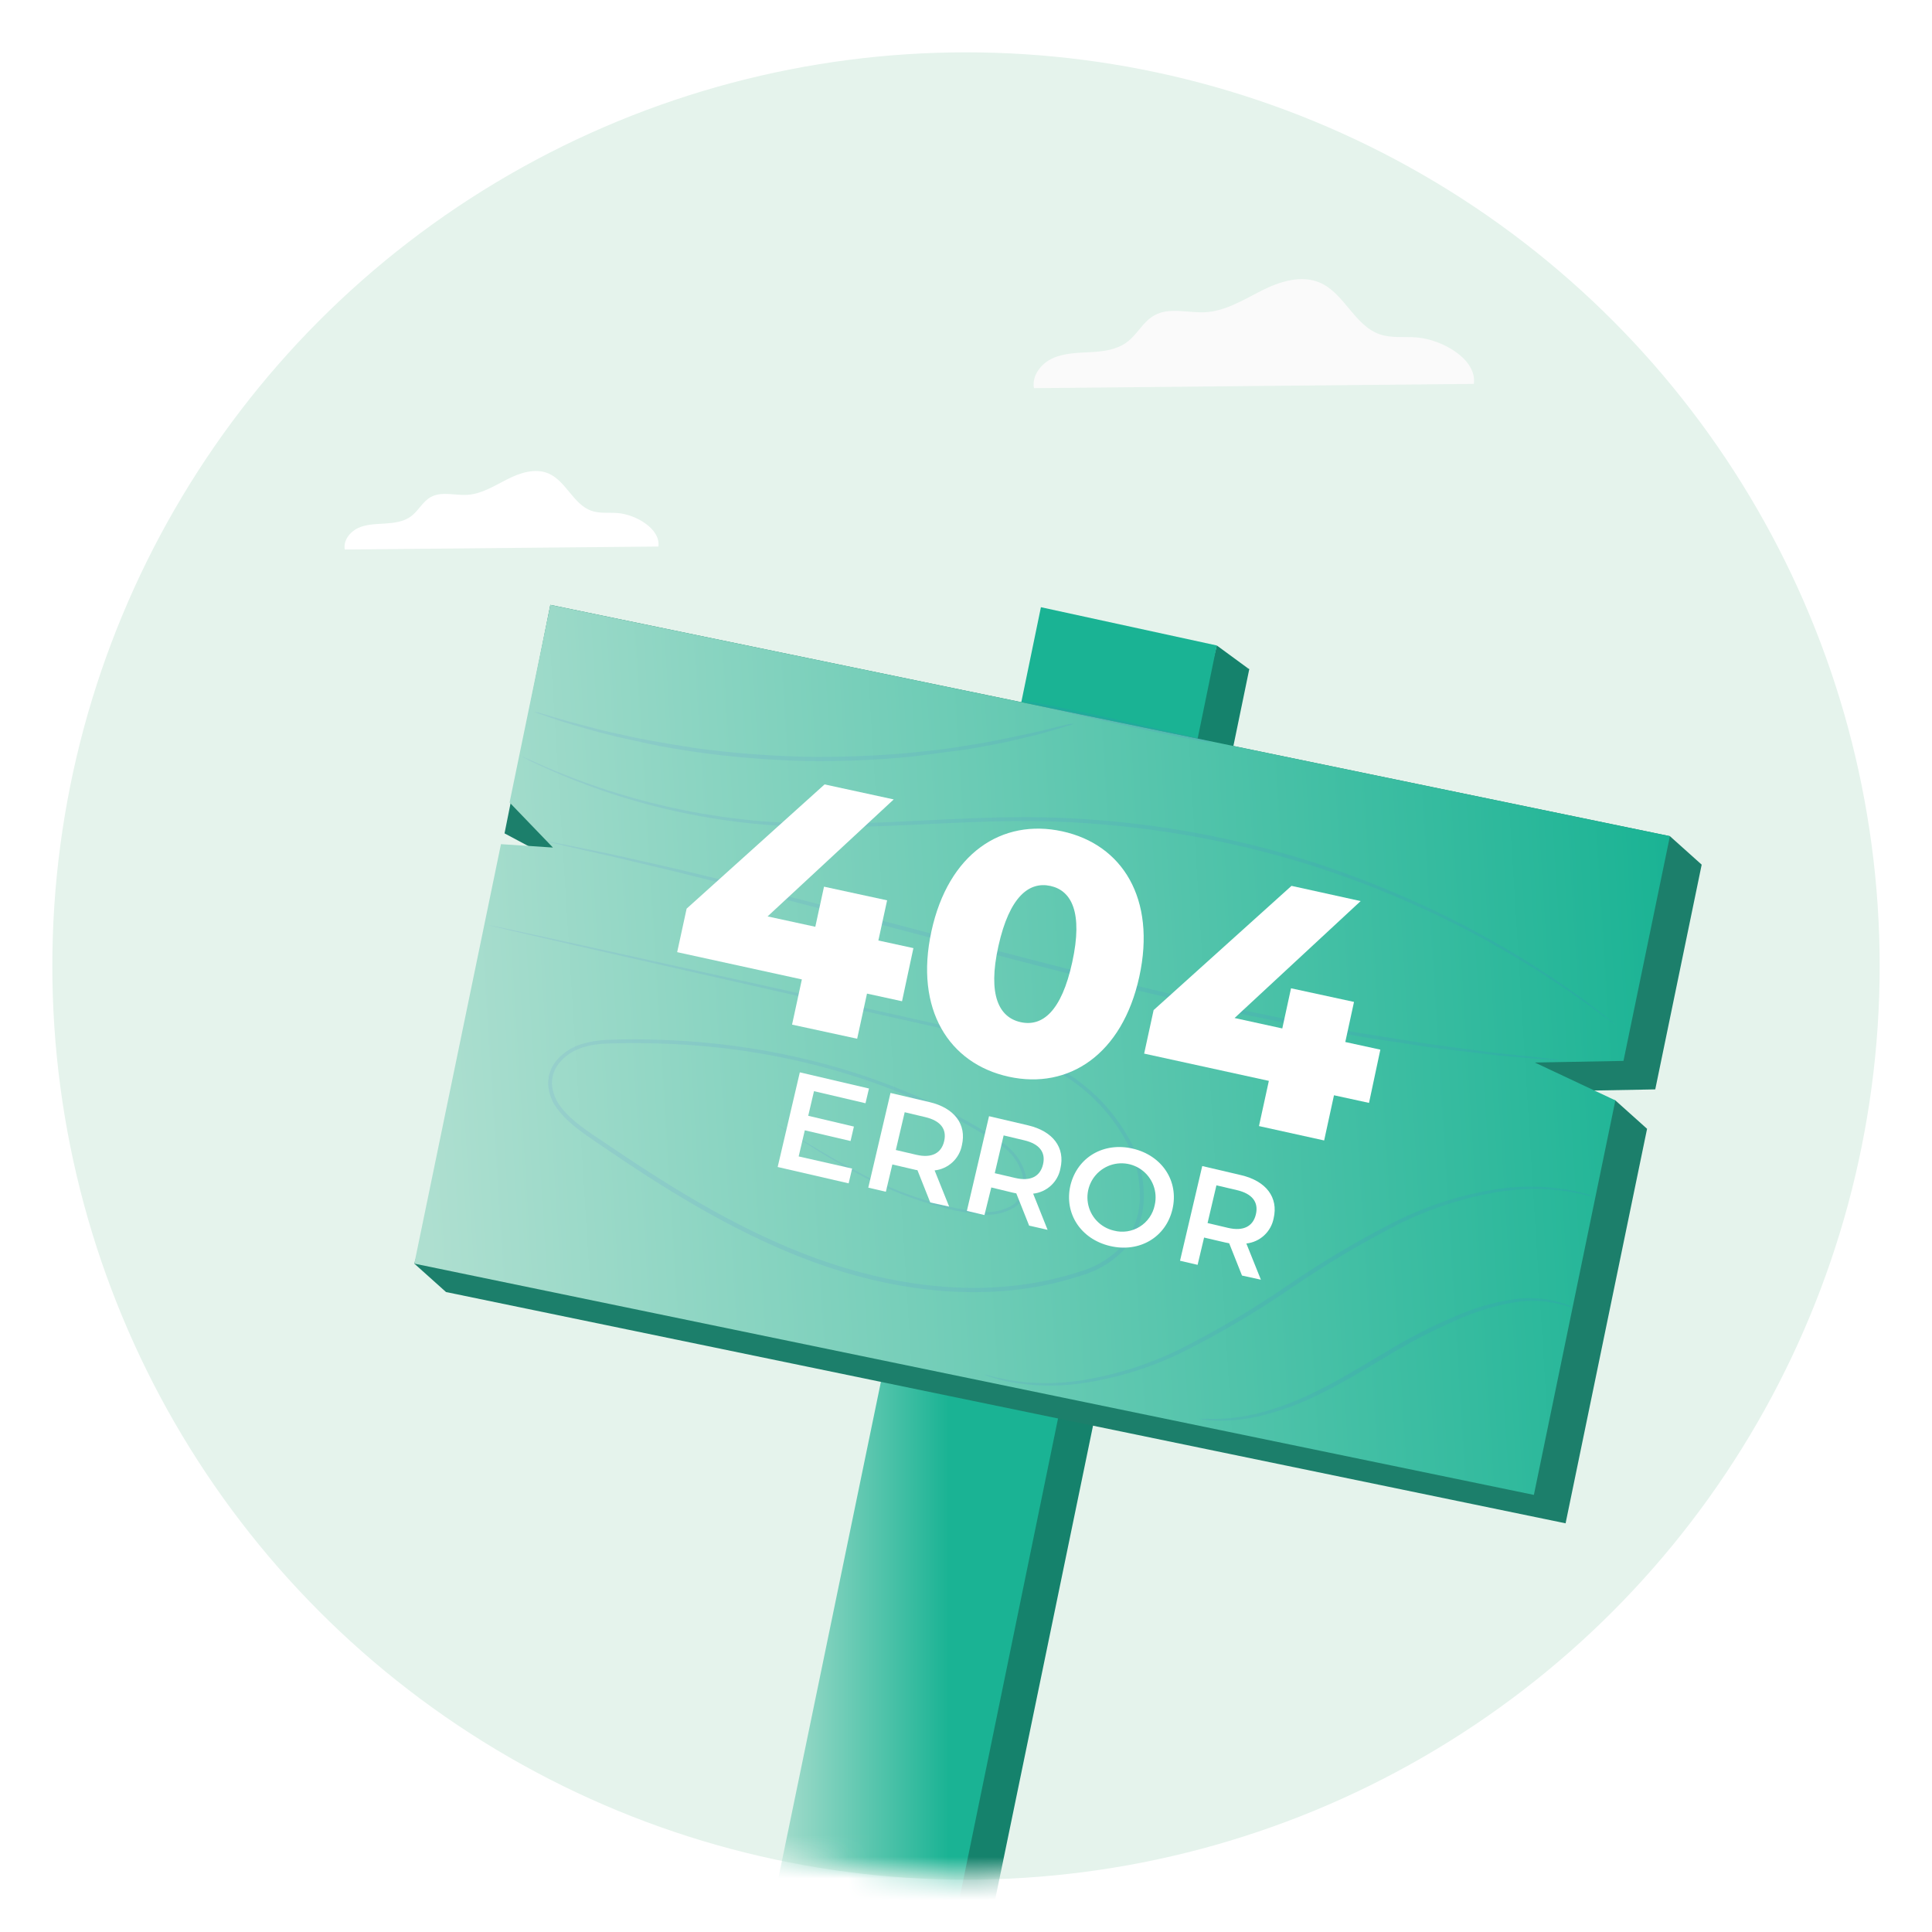 <svg width="90" height="90" viewBox="0 0 90 90" fill="none" xmlns="http://www.w3.org/2000/svg">
<g filter="url(#filter0_f_2009_516)">
<circle cx="45" cy="45" r="39.312" fill="#C1CBFF"/>
</g>
<circle cx="45" cy="45" r="43.781" fill="#E5F3EC" stroke="white" stroke-width="2.438"/>
<mask id="mask0_2009_516" style="mask-type:alpha" maskUnits="userSpaceOnUse" x="2" y="2" width="86" height="86">
<circle cx="45" cy="45" r="42.359" fill="white"/>
</mask>
<g mask="url(#mask0_2009_516)">
<path d="M37.178 91.132H45.812L58.196 31.17L49.918 29.458L37.178 91.132Z" fill="#15826C"/>
<path d="M56.479 30.88L58.206 31.185L56.682 30.068L56.479 30.88Z" fill="#15826C"/>
<path d="M35.75 89.959H44.383L56.682 30.068L48.49 28.286L35.75 89.959Z" fill="url(#paint0_linear_2009_516)"/>
<path d="M72.931 70.962L20.777 60.188L19.3 58.864L24.814 40.651L27.235 40.81L23.503 38.822L25.637 28.178L77.791 38.952L79.271 40.279L77.108 50.748L72.976 50.825L75.25 51.26L76.727 52.584L72.931 70.962Z" fill="#1C7F6B"/>
<path d="M71.454 69.638L19.3 58.864L23.337 39.324L25.758 39.482L23.738 37.383L25.637 28.178L77.791 38.952L75.628 49.421L71.499 49.497L75.25 51.26L71.454 69.638Z" fill="url(#paint1_linear_2009_516)"/>
<path d="M72.614 49.389C72.614 49.389 72.573 49.389 72.49 49.389L72.125 49.364L70.721 49.249L69.707 49.16L68.504 49.017C67.643 48.909 66.655 48.808 65.578 48.63L63.879 48.373C63.288 48.28 62.678 48.16 62.046 48.055C60.776 47.839 59.432 47.556 58.016 47.27C55.186 46.67 52.089 45.943 48.855 45.12C42.392 43.456 36.566 41.855 32.317 40.816C31.259 40.546 30.293 40.327 29.458 40.124C28.623 39.92 27.87 39.755 27.285 39.625L25.913 39.307L25.558 39.222C25.516 39.213 25.476 39.2 25.437 39.184C25.479 39.185 25.52 39.192 25.561 39.203L25.923 39.269L27.301 39.546C27.902 39.666 28.635 39.822 29.48 40.016C30.325 40.209 31.294 40.419 32.358 40.68C36.614 41.683 42.449 43.265 48.909 44.926C52.143 45.749 55.233 46.483 58.057 47.093C59.474 47.382 60.814 47.671 62.081 47.893C62.717 48.007 63.323 48.128 63.911 48.211L65.604 48.48C66.68 48.668 67.662 48.779 68.523 48.897L69.723 49.055L70.733 49.16L72.134 49.313L72.496 49.357L72.614 49.389Z" fill="#4D64DE" fill-opacity="0.1"/>
<path d="M75.234 47.721C75.194 47.699 75.154 47.673 75.117 47.645L74.799 47.407C74.51 47.201 74.097 46.873 73.528 46.486C71.963 45.388 70.332 44.386 68.643 43.487C66.137 42.163 63.514 41.072 60.808 40.229C57.49 39.209 54.065 38.578 50.602 38.348C46.915 38.078 43.395 38.437 40.191 38.51C38.671 38.564 37.149 38.533 35.633 38.418C32.395 38.152 29.219 37.379 26.221 36.128C25.586 35.864 25.119 35.642 24.798 35.493L24.436 35.309L24.316 35.242C24.361 35.254 24.405 35.271 24.446 35.293L24.817 35.458C25.135 35.604 25.621 35.817 26.25 36.068C28.025 36.779 29.86 37.331 31.732 37.716C33.024 37.982 34.331 38.166 35.645 38.269C37.156 38.374 38.671 38.399 40.184 38.342C43.38 38.259 46.908 37.894 50.615 38.164C54.093 38.396 57.532 39.036 60.862 40.07C63.575 40.927 66.203 42.035 68.71 43.38C70.396 44.286 72.021 45.303 73.573 46.422C74.123 46.816 74.526 47.156 74.812 47.375L75.129 47.629C75.167 47.657 75.202 47.688 75.234 47.721V47.721Z" fill="#4D64DE" fill-opacity="0.1"/>
<path d="M50.024 33.717C49.946 33.754 49.864 33.782 49.78 33.803L49.065 34.016C48.747 34.111 48.376 34.216 47.928 34.318C47.48 34.419 46.975 34.559 46.403 34.661C45.831 34.762 45.215 34.899 44.539 34.978C43.862 35.058 43.144 35.169 42.385 35.255C40.732 35.414 39.072 35.479 37.411 35.448C35.751 35.404 34.095 35.267 32.45 35.038C31.694 34.918 30.976 34.813 30.309 34.667C29.642 34.521 29.039 34.394 28.464 34.254C27.889 34.114 27.4 33.971 26.958 33.844C26.517 33.717 26.139 33.6 25.834 33.495L25.129 33.25C25.046 33.225 24.965 33.193 24.887 33.155C24.974 33.165 25.059 33.184 25.141 33.212L25.856 33.422C26.174 33.517 26.542 33.628 26.987 33.739C27.431 33.851 27.94 34.003 28.495 34.121C29.051 34.238 29.674 34.391 30.341 34.508C31.008 34.626 31.723 34.746 32.475 34.861C34.113 35.078 35.76 35.208 37.411 35.251C39.064 35.281 40.717 35.221 42.363 35.074C43.119 34.991 43.84 34.924 44.51 34.816C45.18 34.708 45.803 34.616 46.371 34.499C46.94 34.381 47.448 34.279 47.896 34.181C48.344 34.083 48.728 33.994 49.04 33.911L49.761 33.736C49.847 33.72 49.936 33.714 50.024 33.717V33.717Z" fill="#4D64DE" fill-opacity="0.1"/>
<path d="M36.141 52.349C36.141 52.349 36.223 52.394 36.376 52.489L37.062 52.911C37.665 53.277 38.548 53.836 39.73 54.468C41.154 55.259 42.68 55.85 44.266 56.224C44.744 56.331 45.229 56.405 45.717 56.447C46.228 56.51 46.746 56.398 47.185 56.129C47.398 55.972 47.552 55.749 47.623 55.494C47.692 55.23 47.692 54.954 47.623 54.69C47.456 54.139 47.103 53.664 46.623 53.347C42.646 50.71 37.046 48.789 30.709 48.611C29.919 48.585 29.121 48.585 28.308 48.611C27.495 48.636 26.669 48.827 26.126 49.43C25.989 49.573 25.881 49.741 25.81 49.925C25.739 50.109 25.705 50.306 25.71 50.504C25.739 50.908 25.895 51.292 26.155 51.603C26.666 52.257 27.403 52.711 28.111 53.191C30.97 55.129 33.997 57.053 37.402 58.387C40.807 59.721 44.425 60.322 47.833 59.817C48.673 59.692 49.502 59.497 50.31 59.232C51.106 59.007 51.819 58.557 52.365 57.936C52.853 57.29 53.111 56.5 53.099 55.691C53.101 54.897 52.925 54.114 52.584 53.397C51.891 52.023 50.829 50.869 49.516 50.066C48.28 49.302 46.94 48.723 45.536 48.347C44.186 47.956 42.849 47.677 41.572 47.394L37.897 46.562L26.809 44.043L23.798 43.348L23.017 43.163C22.839 43.122 22.75 43.094 22.75 43.094L23.02 43.144L23.807 43.31L26.828 43.97L37.929 46.429L41.604 47.248C42.874 47.537 44.221 47.81 45.581 48.201C47.001 48.578 48.358 49.161 49.608 49.932C50.95 50.75 52.037 51.928 52.746 53.331C53.099 54.071 53.281 54.88 53.28 55.7C53.294 56.551 53.024 57.381 52.511 58.06C51.944 58.71 51.2 59.182 50.37 59.42C49.552 59.691 48.711 59.889 47.858 60.014C44.409 60.528 40.746 59.915 37.332 58.578C33.917 57.241 30.868 55.316 28.016 53.369C27.311 52.88 26.561 52.416 26.021 51.727C25.736 51.386 25.566 50.963 25.535 50.52C25.53 50.298 25.568 50.078 25.648 49.871C25.728 49.664 25.849 49.476 26.002 49.316C26.296 49.001 26.667 48.769 27.079 48.642C27.478 48.522 27.891 48.454 28.308 48.439C29.128 48.407 29.931 48.411 30.725 48.439C37.1 48.633 42.716 50.571 46.718 53.245C47.222 53.582 47.592 54.086 47.763 54.668C47.837 54.953 47.837 55.253 47.763 55.538C47.685 55.818 47.513 56.062 47.277 56.231C46.815 56.516 46.269 56.636 45.73 56.571C45.235 56.525 44.744 56.447 44.259 56.339C42.668 55.953 41.138 55.348 39.714 54.541C38.532 53.906 37.656 53.328 37.059 52.953C36.767 52.765 36.541 52.635 36.385 52.514C36.23 52.394 36.141 52.349 36.141 52.349Z" fill="#4D64DE" fill-opacity="0.1"/>
<path d="M74.221 55.738C74.114 55.727 74.007 55.706 73.903 55.678C73.706 55.624 73.411 55.567 73.033 55.5C71.954 55.346 70.857 55.354 69.781 55.525C68.187 55.794 66.641 56.292 65.191 57.005C63.426 57.906 61.722 58.92 60.09 60.042C58.448 61.17 56.727 62.178 54.941 63.059C53.468 63.761 51.895 64.233 50.278 64.457C49.187 64.604 48.079 64.573 46.997 64.365C46.705 64.307 46.416 64.231 46.133 64.136C46.033 64.109 45.935 64.073 45.841 64.028C45.943 64.044 46.044 64.068 46.143 64.098C46.34 64.155 46.632 64.219 47.01 64.292C48.085 64.468 49.181 64.477 50.259 64.32C51.857 64.08 53.41 63.6 54.865 62.898C56.638 62.011 58.348 61.003 59.982 59.88C61.622 58.754 63.337 57.739 65.115 56.843C66.582 56.129 68.148 55.638 69.761 55.389C70.851 55.228 71.96 55.24 73.046 55.427C73.347 55.477 73.645 55.546 73.938 55.633C74.035 55.66 74.13 55.695 74.221 55.738V55.738Z" fill="#4D64DE" fill-opacity="0.1"/>
<path d="M73.255 60.909C73.255 60.928 73.008 60.827 72.55 60.725C71.904 60.585 71.238 60.563 70.584 60.661C69.615 60.825 68.672 61.116 67.779 61.526C66.675 62.008 65.607 62.567 64.581 63.199C63.476 63.854 62.421 64.492 61.405 64.978C60.513 65.419 59.574 65.757 58.606 65.985C57.952 66.134 57.282 66.2 56.612 66.182C56.43 66.177 56.248 66.162 56.069 66.134C56.005 66.131 55.942 66.119 55.881 66.099C55.881 66.077 56.145 66.099 56.612 66.099C57.275 66.09 57.934 66.004 58.578 65.845C59.529 65.6 60.451 65.252 61.328 64.81C62.326 64.321 63.371 63.682 64.479 63.025C65.513 62.386 66.594 61.827 67.713 61.351C68.623 60.942 69.585 60.661 70.571 60.515C71.24 60.427 71.92 60.47 72.572 60.642C72.748 60.69 72.921 60.749 73.09 60.817C73.149 60.84 73.205 60.871 73.255 60.909V60.909Z" fill="#4D64DE" fill-opacity="0.1"/>
<path d="M56.469 34.591C56.469 34.645 54.458 34.251 52.003 33.711C49.548 33.171 47.556 32.691 47.578 32.641C47.601 32.59 49.589 32.98 52.044 33.52C54.5 34.06 56.469 34.54 56.469 34.591Z" fill="#4D64DE" fill-opacity="0.1"/>
<path d="M42.02 46.642L40.388 46.286L39.93 48.388L36.897 47.731L37.354 45.625L31.545 44.355L31.986 42.328L38.412 36.541L41.633 37.24L35.757 42.69L37.98 43.173L38.386 41.305L41.325 41.941L40.918 43.812L42.55 44.167L42.02 46.642Z" fill="white"/>
<path d="M43.389 43.386C44.177 39.752 46.673 38.116 49.481 38.726C52.289 39.336 53.864 41.868 53.074 45.495C52.283 49.122 49.786 50.767 46.994 50.158C44.202 49.548 42.598 47.013 43.389 43.386ZM49.951 44.815C50.453 42.509 49.919 41.486 48.932 41.27C47.944 41.054 47.026 41.76 46.511 44.066C45.997 46.371 46.546 47.398 47.55 47.617C48.554 47.836 49.449 47.124 49.951 44.815Z" fill="white"/>
<path d="M63.774 51.377L62.142 51.022L61.684 53.127L58.648 52.457L59.108 50.351L53.299 49.081L53.74 47.054L60.163 41.267L63.384 41.976L57.511 47.423L59.734 47.909L60.141 46.038L63.075 46.673L62.669 48.541L64.302 48.897L63.774 51.377Z" fill="white"/>
<path d="M39.695 54.436L39.533 55.125L36.227 54.363L37.259 49.954L40.48 50.707L40.318 51.393L37.919 50.831L37.65 51.978L39.778 52.48L39.622 53.153L37.491 52.654L37.205 53.871L39.695 54.436Z" fill="white"/>
<path d="M43.335 56.015L42.738 54.512C42.68 54.504 42.623 54.493 42.566 54.477L41.569 54.245L41.267 55.516L40.448 55.325L41.483 50.914L43.297 51.339C44.456 51.612 45.038 52.371 44.809 53.35C44.751 53.656 44.596 53.934 44.367 54.145C44.138 54.356 43.848 54.489 43.538 54.522L44.215 56.208L43.335 56.015ZM43.097 52.038L42.144 51.812L41.731 53.572L42.684 53.794C43.402 53.963 43.853 53.721 43.983 53.159C44.113 52.597 43.815 52.206 43.097 52.038Z" fill="white"/>
<path d="M47.941 57.095L47.343 55.592C47.286 55.584 47.228 55.572 47.172 55.557L46.178 55.316L45.86 56.602L45.041 56.408L46.073 51.997L47.89 52.422C49.049 52.696 49.627 53.455 49.398 54.433C49.341 54.739 49.186 55.018 48.957 55.229C48.728 55.44 48.438 55.572 48.128 55.605L48.801 57.291L47.941 57.095ZM47.706 53.118L46.753 52.892L46.34 54.652L47.293 54.874C48.011 55.043 48.458 54.801 48.589 54.239C48.719 53.677 48.423 53.286 47.706 53.118V53.118Z" fill="white"/>
<path d="M49.865 55.217C50.183 53.915 51.406 53.188 52.772 53.508C54.138 53.829 54.925 55.024 54.617 56.332C54.309 57.641 53.077 58.365 51.711 58.044C50.345 57.723 49.56 56.523 49.865 55.217ZM53.791 56.139C53.862 55.833 53.841 55.512 53.73 55.218C53.619 54.925 53.423 54.67 53.168 54.487C52.913 54.305 52.608 54.202 52.295 54.192C51.981 54.182 51.671 54.265 51.404 54.432C51.138 54.598 50.926 54.839 50.797 55.126C50.668 55.412 50.626 55.73 50.678 56.04C50.729 56.35 50.871 56.637 51.086 56.866C51.301 57.095 51.58 57.255 51.886 57.326C52.089 57.38 52.301 57.391 52.509 57.36C52.717 57.328 52.916 57.255 53.095 57.144C53.273 57.032 53.427 56.886 53.547 56.713C53.666 56.54 53.75 56.345 53.791 56.139V56.139Z" fill="white"/>
<path d="M57.857 59.42L57.26 57.917L57.085 57.882L56.091 57.65L55.789 58.921L54.97 58.73L56.005 54.319L57.819 54.744C58.978 55.017 59.559 55.776 59.331 56.755C59.272 57.06 59.117 57.339 58.888 57.55C58.66 57.761 58.369 57.893 58.06 57.927L58.737 59.613L57.857 59.42ZM57.619 55.44L56.666 55.217L56.253 56.974L57.206 57.199C57.927 57.368 58.375 57.126 58.505 56.564C58.635 56.002 58.337 55.608 57.619 55.44V55.44Z" fill="white"/>
<path d="M68.657 17.883C68.815 16.749 67.206 15.817 65.994 15.719C65.418 15.674 64.819 15.761 64.273 15.573C63.09 15.163 62.618 13.643 61.465 13.158C60.602 12.798 59.6 13.119 58.772 13.537C57.943 13.955 57.109 14.482 56.174 14.543C55.375 14.594 54.477 14.294 53.777 14.689C53.244 14.983 52.977 15.592 52.482 15.95C51.986 16.307 51.379 16.373 50.788 16.405C50.196 16.437 49.581 16.445 49.04 16.688C48.499 16.932 48.054 17.504 48.166 18.081L68.657 17.883Z" fill="#FAFAFA"/>
<path d="M30.67 25.46C30.78 24.643 29.635 23.971 28.774 23.9C28.364 23.867 27.936 23.93 27.548 23.794C26.704 23.493 26.368 22.404 25.545 22.054C24.931 21.794 24.223 22.025 23.628 22.327C23.032 22.629 22.442 23.009 21.775 23.052C21.196 23.089 20.567 22.873 20.061 23.158C19.683 23.37 19.486 23.807 19.138 24.06C18.79 24.312 18.352 24.36 17.929 24.389C17.507 24.417 17.069 24.417 16.685 24.595C16.301 24.772 15.982 25.18 16.062 25.598L30.67 25.46Z" fill="white"/>
</g>
<defs>
<filter id="filter0_f_2009_516" x="-24.785" y="-24.786" width="139.571" height="139.571" filterUnits="userSpaceOnUse" color-interpolation-filters="sRGB">
<feFlood flood-opacity="0" result="BackgroundImageFix"/>
<feBlend mode="normal" in="SourceGraphic" in2="BackgroundImageFix" result="shape"/>
<feGaussianBlur stdDeviation="15.237" result="effect1_foregroundBlur_2009_516"/>
</filter>
<linearGradient id="paint0_linear_2009_516" x1="35.75" y1="55.796" x2="44.197" y2="55.796" gradientUnits="userSpaceOnUse">
<stop stop-color="#AEDFD0"/>
<stop offset="1" stop-color="#1AB394"/>
</linearGradient>
<linearGradient id="paint1_linear_2009_516" x1="19.3" y1="46.672" x2="78.001" y2="43" gradientUnits="userSpaceOnUse">
<stop stop-color="#AEDFD0"/>
<stop offset="1" stop-color="#1AB394"/>
</linearGradient>
</defs>
</svg>
